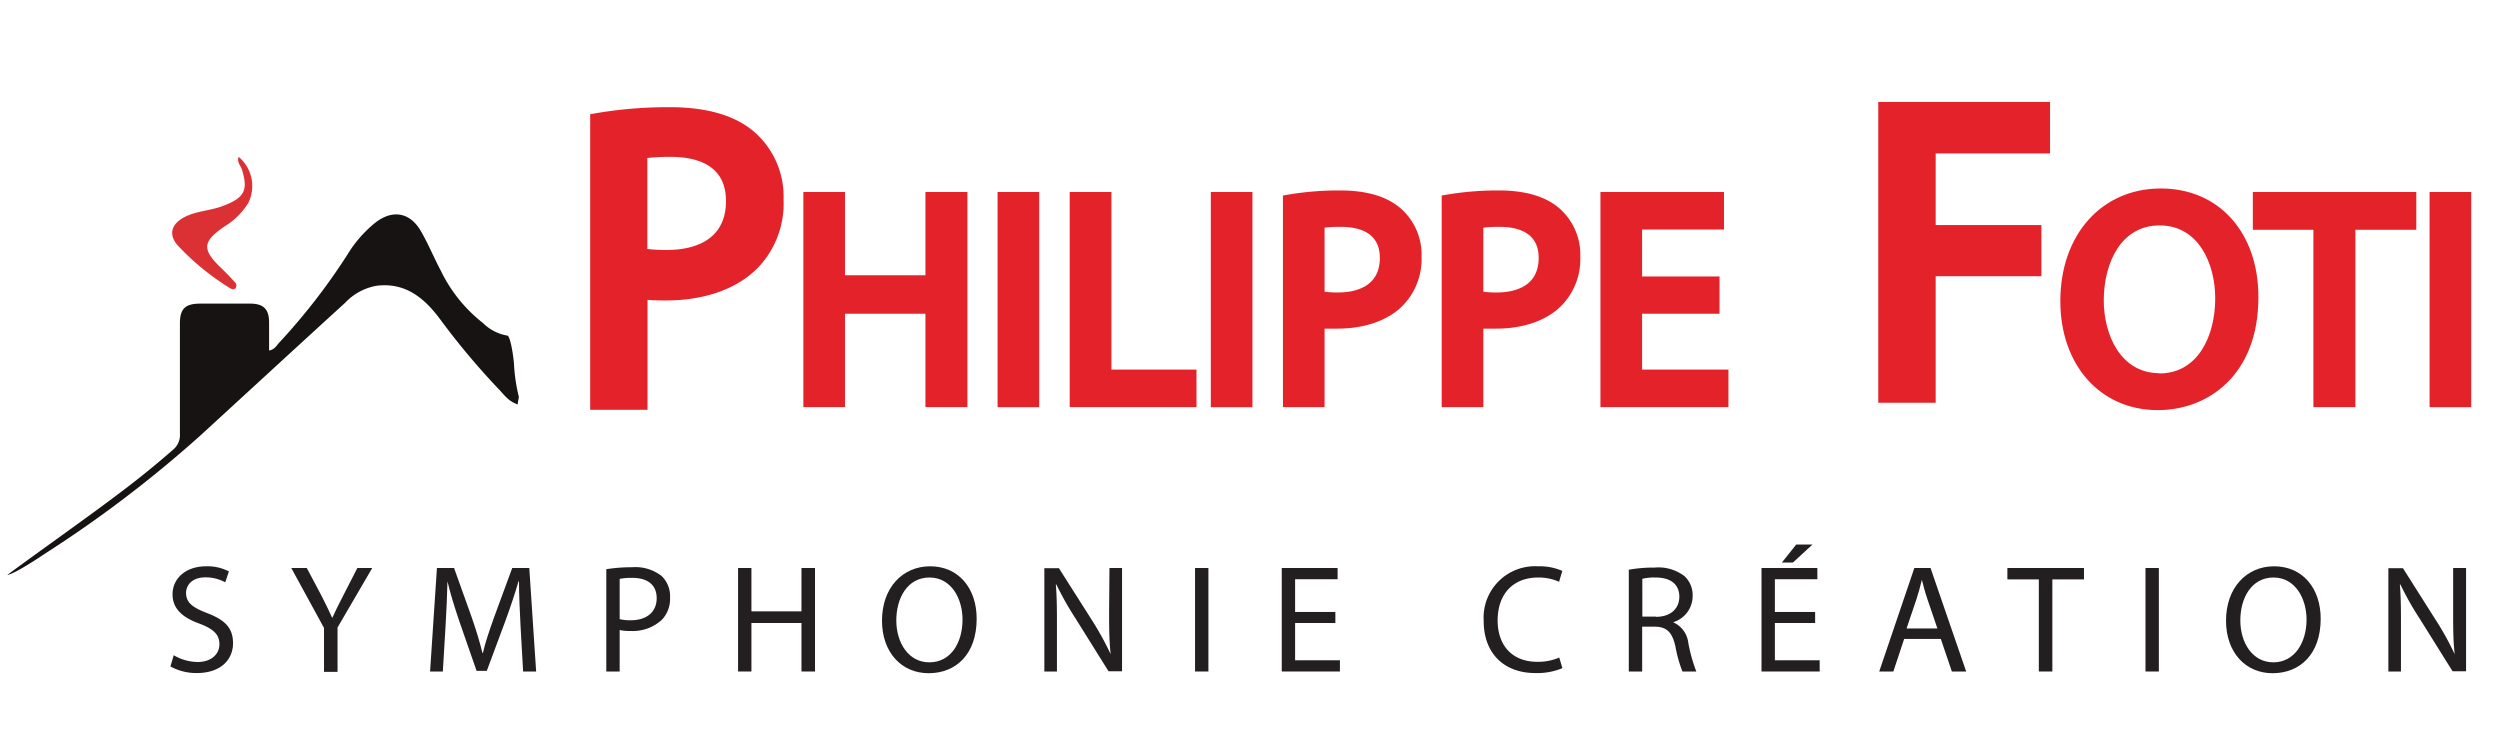 <svg id="Calque_1" data-name="Calque 1" xmlns="http://www.w3.org/2000/svg" viewBox="0 0 291.81 85.41"><defs><style>.cls-1{fill:#161312;}.cls-2{fill:#db3134;}.cls-3{fill:#231f20;}.cls-4{fill:#e4222a;}</style></defs><title>logo-mobile</title><path class="cls-1" d="M60.43,47.21c-1.18-.41-1.6-1.18-2.42-2a86.17,86.17,0,0,1-6.72-8.06c-1.82-2.41-4-4.19-7.3-3.8a6.6,6.6,0,0,0-3.71,2C34.64,40.49,29,45.69,23.36,50.86A141.27,141.27,0,0,1,5.1,64.72C4.7,65,1.7,67,.85,67.11c3.4-2.52,9.75-7,13.08-9.54q3.22-2.41,6.25-5.06A2.21,2.21,0,0,0,21,50.63c0-4.29,0-8.58,0-12.87,0-1.71.61-2.31,2.34-2.32h5.85c1.57,0,2.21.64,2.22,2.18,0,1.07,0,2.14,0,3.29.63-.1.85-.55,1.15-.88a72.93,72.93,0,0,0,8-10.32A14.24,14.24,0,0,1,43.8,26c2-1.57,4.06-1.24,5.34,1,.86,1.48,1.51,3.09,2.32,4.61a17.34,17.34,0,0,0,4.92,6.1,5.24,5.24,0,0,0,2.83,1.46c.26,0,.6,1.43.78,3.22a20.14,20.14,0,0,0,.57,3.92C60.56,46.46,60.43,47,60.43,47.21Z"/><path class="cls-2" d="M27.86,18.31A4.46,4.46,0,0,1,29,23.66a8.4,8.4,0,0,1-2.79,2.77c-2.6,1.78-2.67,2.68-.35,4.9.53.51,1,1,1.53,1.58a.54.54,0,0,1,.12.7c-.21.28-.53.1-.7,0a29.51,29.51,0,0,1-6.1-5c-1.1-1.31-.67-2.53.92-3.32,1.39-.68,2.95-.7,4.39-1.25,2.48-.94,3-1.79,2.2-4.31C28.05,19.29,27.63,18.88,27.86,18.31Z"/><path class="cls-3" d="M24.12,71.54c-1.67-.65-2.4-1.21-2.4-2.34,0-.82.62-1.81,2.27-1.81a4.77,4.77,0,0,1,2.3.58l.43-1.27a5.44,5.44,0,0,0-2.67-.6c-2.35,0-3.91,1.4-3.91,3.28,0,1.71,1.22,2.73,3.19,3.43,1.63.63,2.28,1.27,2.28,2.4s-.94,2.06-2.53,2.06a5.53,5.53,0,0,1-2.8-.79l-.39,1.31a6.23,6.23,0,0,0,3.08.77c2.85,0,4.23-1.61,4.23-3.48S26.16,72.32,24.12,71.54Z"/><path class="cls-3" d="M40,69.64c-.46.91-.87,1.7-1.22,2.49h0c-.38-.84-.74-1.58-1.2-2.49L35.81,66.3H34l3.82,7v5.12h1.58V73.24l4.05-6.94H41.71Z"/><path class="cls-3" d="M59.79,66.3l-2.15,5.84c-.54,1.53-1,2.86-1.27,4.07h-.06c-.3-1.25-.71-2.58-1.22-4.07L53,66.3H51L50.2,78.38h1.49L52,73.2c.11-1.81.2-3.83.23-5.34h0c.34,1.43.82,3,1.4,4.7l2,5.75h1.19L59,72.45c.61-1.67,1.11-3.17,1.52-4.59h.06c0,1.51.09,3.53.18,5.22l.3,5.3h1.52L61.78,66.3Z"/><path class="cls-3" d="M73.77,66.21a18.86,18.86,0,0,0-3,.23V78.38h1.56V73.54a5.37,5.37,0,0,0,1.26.11,5,5,0,0,0,3.69-1.33,3.53,3.53,0,0,0,.93-2.58,3.24,3.24,0,0,0-1-2.52A5,5,0,0,0,73.77,66.21Zm-.15,6.19a5.18,5.18,0,0,1-1.29-.13v-4.7a6.76,6.76,0,0,1,1.47-.12c1.73,0,2.85.77,2.85,2.37S75.51,72.4,73.62,72.4Z"/><polygon class="cls-3" points="93.55 71.36 87.71 71.36 87.71 66.3 86.15 66.3 86.15 78.38 87.71 78.38 87.71 72.72 93.55 72.72 93.55 78.38 95.13 78.38 95.13 66.3 93.55 66.3 93.55 71.36"/><path class="cls-3" d="M108.57,66.1c-3.23,0-5.62,2.51-5.62,6.35,0,3.66,2.25,6.13,5.44,6.13s5.61-2.2,5.61-6.36C114,68.63,111.86,66.1,108.57,66.1Zm-.09,11.21c-2.46,0-3.86-2.31-3.86-4.9s1.29-5,3.87-5,3.86,2.51,3.86,4.91C112.35,75,111,77.31,108.48,77.31Z"/><path class="cls-3" d="M129.46,71.36c0,1.88,0,3.35.18,5l0,0a34.54,34.54,0,0,0-2.16-3.93l-3.88-6.11h-1.7V78.38h1.47V73.22c0-2,0-3.46-.13-5l.06,0a36.57,36.57,0,0,0,2.26,4l3.83,6.13h1.58V66.3h-1.47Z"/><rect class="cls-3" x="139.49" y="66.3" width="1.56" height="12.08"/><polygon class="cls-3" points="151.17 72.72 155.87 72.72 155.87 71.43 151.17 71.43 151.17 67.61 156.13 67.61 156.13 66.3 149.61 66.3 149.61 78.38 156.4 78.38 156.4 77.07 151.17 77.07 151.17 72.72"/><path class="cls-3" d="M179.54,67.41a5.77,5.77,0,0,1,2.44.5l.38-1.27a6.57,6.57,0,0,0-2.87-.54,6,6,0,0,0-6.31,6.35c0,4,2.56,6.11,6,6.11a7.68,7.68,0,0,0,3.19-.57L182,76.75a6.19,6.19,0,0,1-2.55.5c-2.94,0-4.64-1.9-4.64-4.85C174.83,69.22,176.71,67.41,179.54,67.41Z"/><path class="cls-3" d="M195.29,72.63v0a3.19,3.19,0,0,0,2.28-3.09,3,3,0,0,0-.95-2.29,5,5,0,0,0-3.5-1,16.38,16.38,0,0,0-3,.25V78.38h1.56V73.15h1.47c1.41,0,2.06.68,2.42,2.35a15.29,15.29,0,0,0,.81,2.88H198a18.81,18.81,0,0,1-.93-3.31A3,3,0,0,0,195.29,72.63Zm-2-.66h-1.59V67.56a5.91,5.91,0,0,1,1.54-.15c1.65,0,2.78.7,2.78,2.26C196,71.05,195,72,193.28,72Z"/><polygon class="cls-3" points="207.17 72.72 211.87 72.72 211.87 71.43 207.17 71.43 207.17 67.61 212.13 67.61 212.13 66.3 205.61 66.3 205.61 78.38 212.4 78.38 212.4 77.07 207.17 77.07 207.17 72.72"/><polygon class="cls-3" points="211.56 63.56 209.66 63.56 207.99 65.66 209.28 65.66 211.56 63.56"/><path class="cls-3" d="M223.45,66.3l-4.1,12.08H221l1.26-3.8h4.28l1.29,3.8h1.67L225.34,66.3Zm-.91,7.06,1.18-3.49c.24-.74.43-1.47.61-2.19h0c.18.7.36,1.42.63,2.21l1.18,3.47Z"/><polygon class="cls-3" points="234.31 67.63 237.98 67.63 237.98 78.38 239.56 78.38 239.56 67.63 243.25 67.63 243.25 66.3 234.31 66.3 234.31 67.63"/><rect class="cls-3" x="250.43" y="66.3" width="1.56" height="12.08"/><path class="cls-3" d="M265.44,66.1c-3.22,0-5.61,2.51-5.61,6.35,0,3.66,2.24,6.13,5.43,6.13s5.62-2.2,5.62-6.36C270.88,68.63,268.74,66.1,265.44,66.1Zm-.08,11.21c-2.46,0-3.86-2.31-3.86-4.9s1.29-5,3.87-5,3.86,2.51,3.86,4.91C269.23,75,267.83,77.31,265.36,77.31Z"/><path class="cls-3" d="M286.34,66.3v5.06c0,1.88,0,3.35.18,5l0,0a33.22,33.22,0,0,0-2.17-3.93l-3.87-6.11h-1.7V78.38h1.47V73.22c0-2,0-3.46-.13-5l.06,0a36.57,36.57,0,0,0,2.26,4l3.83,6.13h1.58V66.3Z"/><polygon class="cls-4" points="108.02 32.13 98.63 32.13 98.63 22.41 93.77 22.41 93.77 47.52 98.63 47.52 98.63 36.62 108.02 36.62 108.02 47.52 112.92 47.52 112.92 22.41 108.02 22.41 108.02 32.13"/><rect class="cls-4" x="116.44" y="22.41" width="4.86" height="25.12"/><polygon class="cls-4" points="129.73 22.41 124.86 22.41 124.86 47.52 139.66 47.52 139.66 43.14 129.73 43.14 129.73 22.41"/><rect class="cls-4" x="141.33" y="22.41" width="4.86" height="25.12"/><path class="cls-4" d="M163.58,24.4c-1.6-1.44-4-2.17-7.14-2.17a35.82,35.82,0,0,0-5.92.46l-.77.13v24.7h4.86V38.36c.49,0,1,0,1.48,0,3.3,0,6.07-1,7.78-2.83A7.79,7.79,0,0,0,165.93,30,7.19,7.19,0,0,0,163.58,24.4Zm-7.42,9.74a11.46,11.46,0,0,1-1.55-.09V26.57a15.6,15.6,0,0,1,1.9-.09c2.08,0,4.55.62,4.55,3.62C161.06,33.61,158,34.14,156.16,34.14Z"/><path class="cls-4" d="M182.11,24.4c-1.6-1.44-4-2.17-7.14-2.17a35.69,35.69,0,0,0-5.91.46l-.78.13v24.7h4.86V38.36c.49,0,1,0,1.49,0,3.29,0,6.06-1,7.77-2.83A7.75,7.75,0,0,0,184.46,30,7.19,7.19,0,0,0,182.11,24.4Zm-7.42,9.74a11.46,11.46,0,0,1-1.55-.09V26.57a15.6,15.6,0,0,1,1.9-.09c2.08,0,4.56.62,4.56,3.62C179.6,33.61,176.53,34.14,174.69,34.14Z"/><polygon class="cls-4" points="191.67 36.62 200.71 36.62 200.71 32.27 191.67 32.27 191.67 26.79 201.23 26.79 201.23 22.41 186.81 22.41 186.81 47.52 201.75 47.52 201.75 43.14 191.67 43.14 191.67 36.62"/><path class="cls-4" d="M252.22,22c-6.91,0-11.73,5.4-11.73,13.14,0,7.5,4.68,12.73,11.38,12.73,5.84,0,11.74-4.07,11.74-13.18C263.61,27.13,259,22,252.22,22Zm-.17,21.56c-4.46,0-6.49-4.4-6.49-8.49,0-4.36,2-8.76,6.52-8.76s6.49,4.42,6.49,8.52C258.57,39.21,256.55,43.59,252.05,43.59Z"/><polygon class="cls-4" points="262.96 26.82 270.03 26.82 270.03 47.52 274.93 47.52 274.93 26.82 282.04 26.82 282.04 22.41 262.96 22.41 262.96 26.82"/><rect class="cls-4" x="283.59" y="22.41" width="4.86" height="25.12"/><path class="cls-4" d="M88.17,15.51c-2.23-2-5.59-3-10-3a50.37,50.37,0,0,0-8.28.65l-1,.17V47.83h6.69V35c.71.06,1.44.07,2.15.07,4.61,0,8.47-1.41,10.86-3.95a10.84,10.84,0,0,0,2.87-7.84A10,10,0,0,0,88.17,15.51ZM77.81,29.18a17.83,17.83,0,0,1-2.25-.12V18.44a23.59,23.59,0,0,1,2.73-.13c2.94,0,6.45.89,6.45,5.14C84.74,28.44,80.4,29.18,77.81,29.18Z"/><polygon class="cls-4" points="219.24 47.01 225.94 47.01 225.94 32.24 238.28 32.24 238.28 26.27 225.94 26.27 225.94 17.91 239.29 17.91 239.29 11.9 219.24 11.9 219.24 47.01"/></svg>